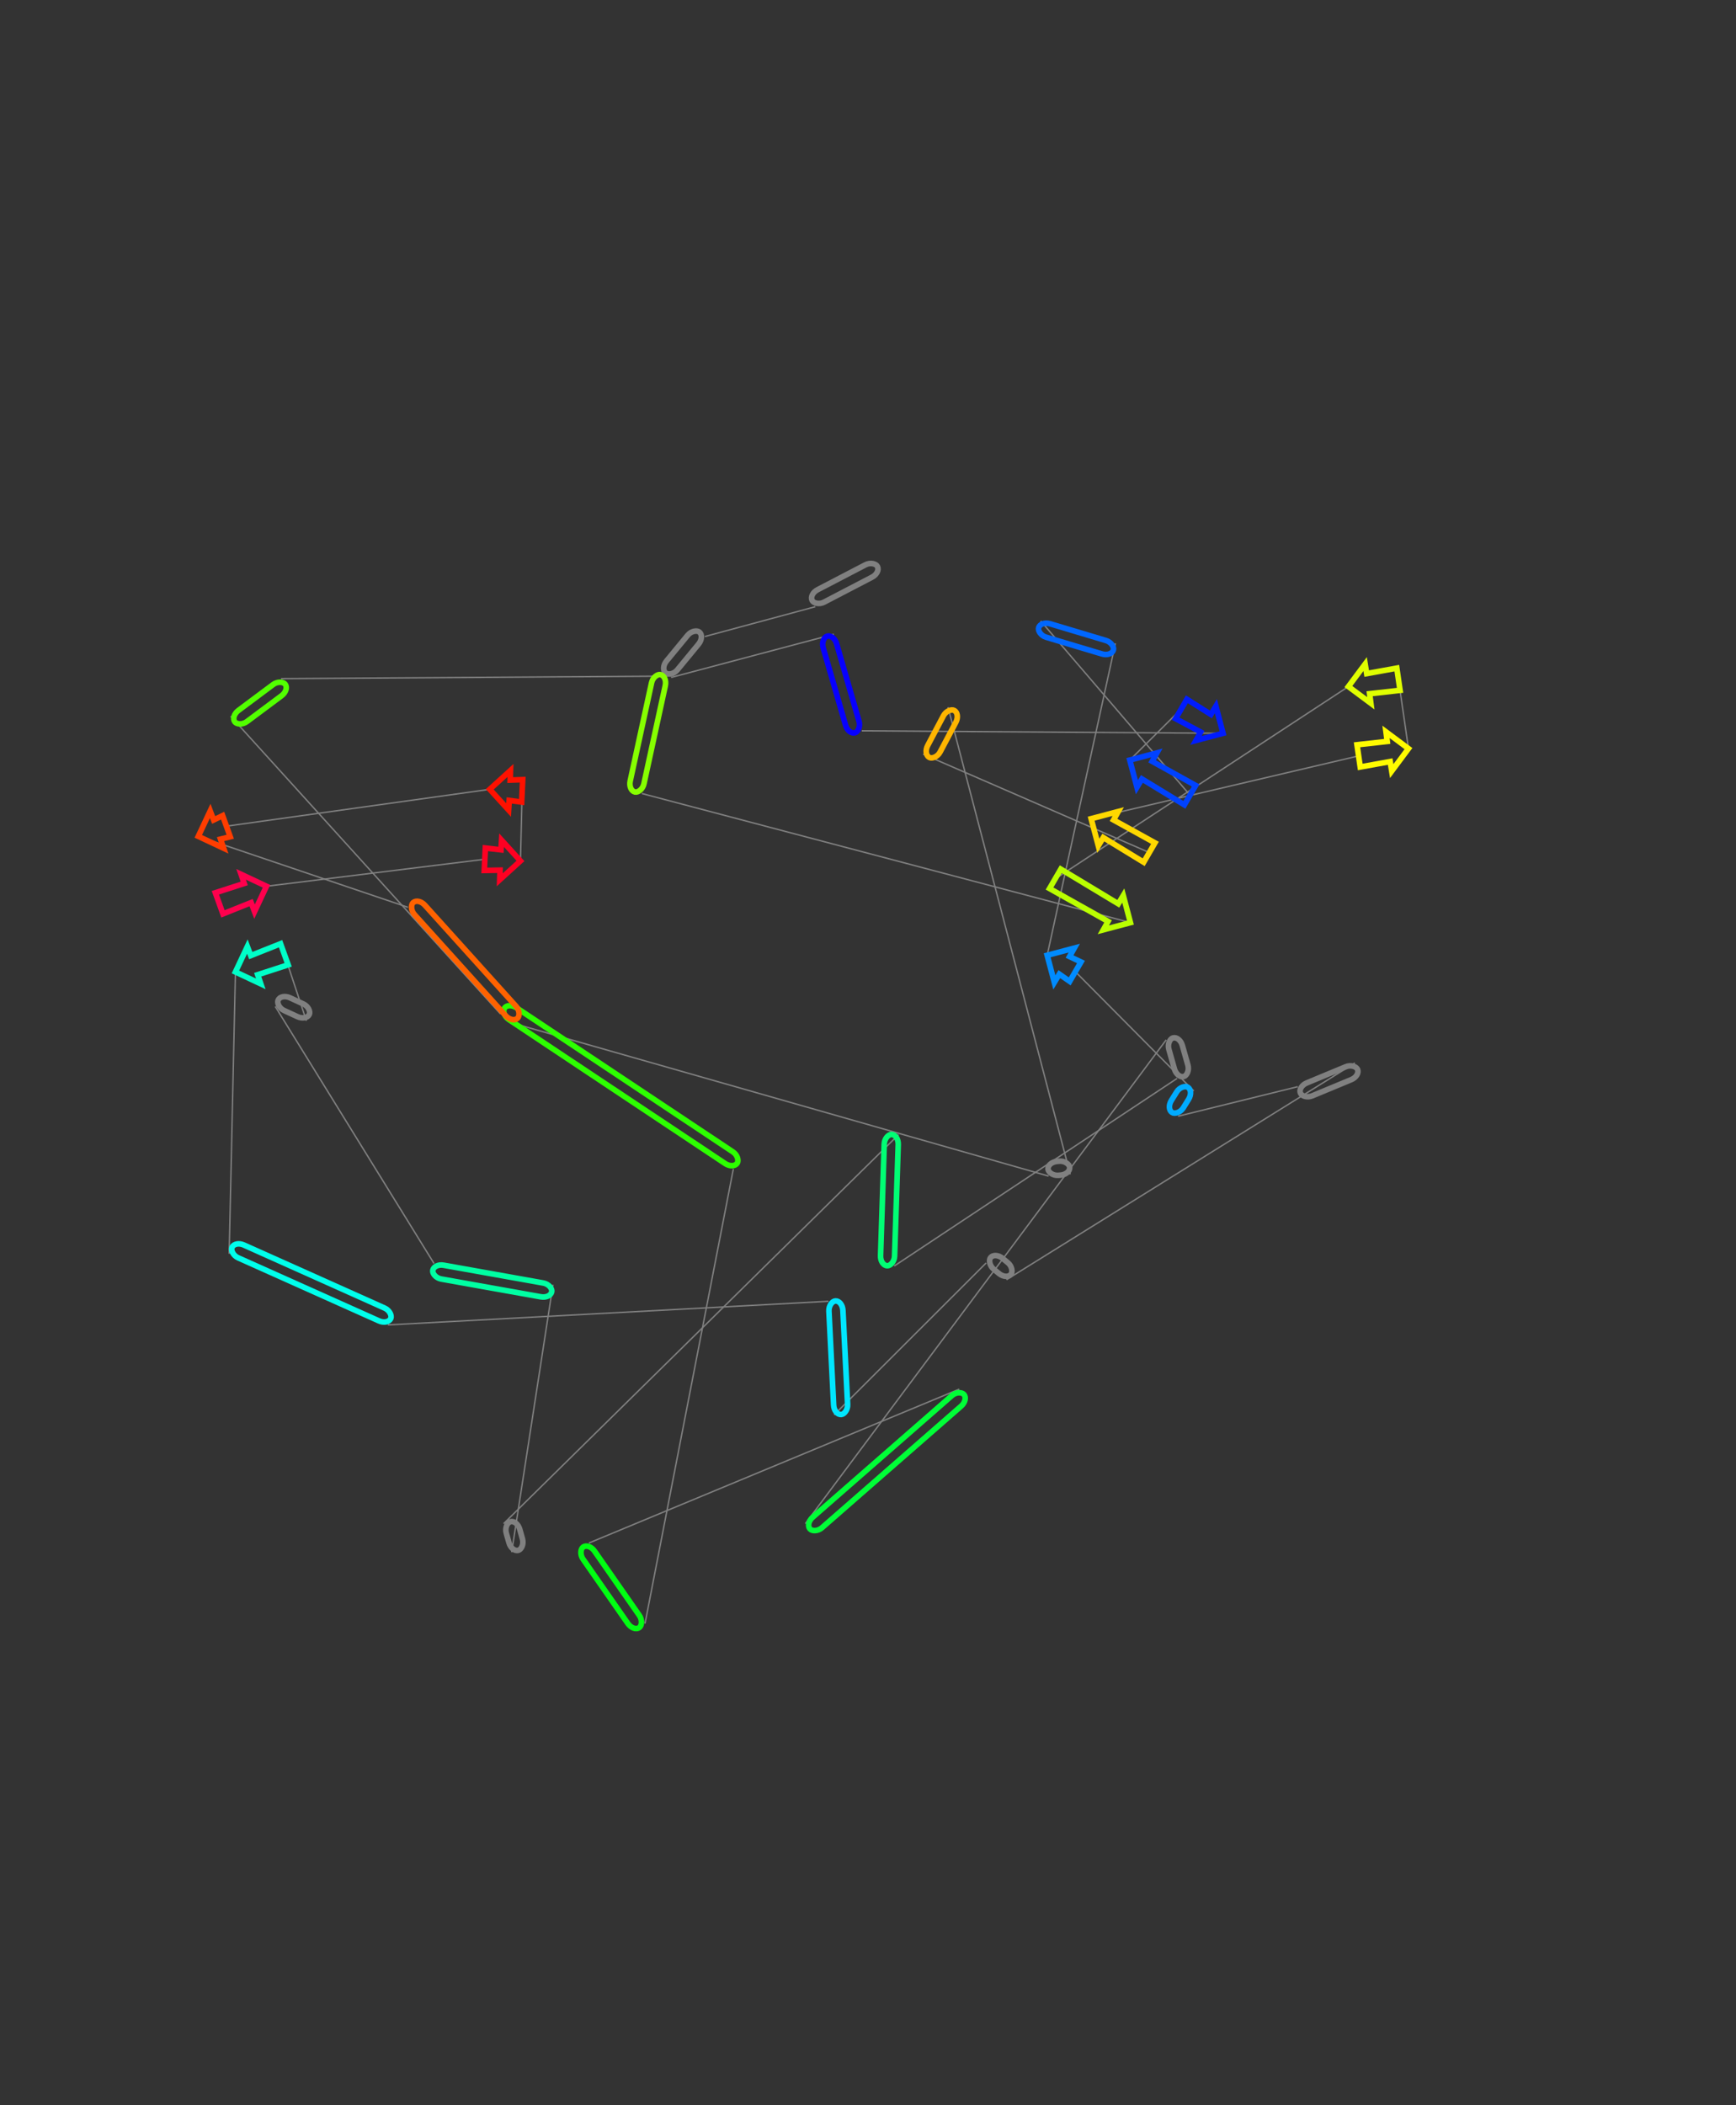 <?xml version="1.0" encoding="utf-8" ?>
<svg baseProfile="full" height="1501.762" version="1.1" width="1239.066" xmlns="http://www.w3.org/2000/svg" xmlns:ev="http://www.w3.org/2001/xml-events" xmlns:xlink="http://www.w3.org/1999/xlink"><rect width="100%" height="100%" fill="#333333" stroke="none"/><defs /><line style="stroke: grey; opacity: 2.0" x1="581.97" x2="503.042" y1="432.818" y2="454.121" /><line style="stroke: grey; opacity: 2.0" x1="478.996" x2="595.149" y1="483.311" y2="452.472" /><line style="stroke: grey; opacity: 2.0" x1="615.087" x2="872.944" y1="521.38" y2="523.137" /><line style="stroke: grey; opacity: 2.0" x1="843.11" x2="806.378" y1="505.787" y2="542.271" /><line style="stroke: grey; opacity: 2.0" x1="849.367" x2="742.77" y1="567.271" y2="443.005" /><line style="stroke: grey; opacity: 2.0" x1="796.113" x2="747.423" y1="458.967" y2="681.529" /><line style="stroke: grey; opacity: 2.0" x1="767.521" x2="852.061" y1="693.217" y2="778.304" /><line style="stroke: grey; opacity: 2.0" x1="840.846" x2="926.264" y1="796.342" y2="775.252" /><line style="stroke: grey; opacity: 2.0" x1="967.048" x2="718.374" y1="758.339" y2="912.987" /><line style="stroke: grey; opacity: 2.0" x1="703.857" x2="595.351" y1="901.027" y2="1009.396" /><line style="stroke: grey; opacity: 2.0" x1="591.287" x2="276.862" y1="928.361" y2="945.214" /><line style="stroke: grey; opacity: 2.0" x1="163.562" x2="168.042" y1="894.47" y2="693.401" /><line style="stroke: grey; opacity: 2.0" x1="202.957" x2="218.682" y1="680.806" y2="728.245" /><line style="stroke: grey; opacity: 2.0" x1="196.438" x2="309.782" y1="718.008" y2="901.403" /><line style="stroke: grey; opacity: 2.0" x1="394.695" x2="365.204" y1="916.564" y2="1107.373" /><line style="stroke: grey; opacity: 2.0" x1="359.436" x2="641.337" y1="1087.01" y2="809.499" /><line style="stroke: grey; opacity: 2.0" x1="638.272" x2="840.153" y1="903.185" y2="769.359" /><line style="stroke: grey; opacity: 2.0" x1="832.366" x2="574.812" y1="741.843" y2="1087.007" /><line style="stroke: grey; opacity: 2.0" x1="684.694" x2="420.317" y1="991.039" y2="1100.825" /><line style="stroke: grey; opacity: 2.0" x1="460.371" x2="523.418" y1="1158.306" y2="833.988" /><line style="stroke: grey; opacity: 2.0" x1="357.266" x2="164.609" y1="723.414" y2="510.985" /><line style="stroke: grey; opacity: 2.0" x1="200.589" x2="476.327" y1="484.164" y2="482.364" /><line style="stroke: grey; opacity: 2.0" x1="458.099" x2="806.845" y1="566.098" y2="658.225" /><line style="stroke: grey; opacity: 2.0" x1="753.123" x2="962.414" y1="626.984" y2="489.802" /><line style="stroke: grey; opacity: 2.0" x1="998.127" x2="1005.289" y1="484.584" y2="534.066" /><line style="stroke: grey; opacity: 2.0" x1="969.709" x2="778.806" y1="539.265" y2="584.079" /><line style="stroke: grey; opacity: 2.0" x1="820.322" x2="658.871" y1="608.223" y2="538.025" /><line style="stroke: grey; opacity: 2.0" x1="676.636" x2="763.888" y1="504.494" y2="837.826" /><line style="stroke: grey; opacity: 2.0" x1="748.429" x2="365.628" y1="839.065" y2="729.826" /><line style="stroke: grey; opacity: 2.0" x1="291.158" x2="141.528" y1="647.291" y2="596.658" /><line style="stroke: grey; opacity: 2.0" x1="161.605" x2="349.561" y1="589.416" y2="563.113" /><line style="stroke: grey; opacity: 2.0" x1="372.698" x2="371.471" y1="564.211" y2="614.209" /><line style="stroke: grey; opacity: 2.0" x1="346.047" x2="190.185" y1="613.003" y2="632.267" /><rect height="10" rx="7" ry="45" style="stroke: grey; stroke-width:4; stroke-linecap:round; fill-opacity:0; opacity:2.0" transform="rotate(-27.494 577.354 423.947)" width="52.541" x="577.354" y="423.947" /><rect height="10" rx="7" ry="45" style="stroke: grey; stroke-width:4; stroke-linecap:round; fill-opacity:0; opacity:2.0" transform="rotate(-50.52 471.278 476.953)" width="37.819" x="471.278" y="476.953" /><rect height="10" rx="7" ry="45" style="stroke: #0700ff; stroke-width:4; stroke-linecap:round; fill-opacity:0; opacity:2.0" transform="rotate(-106.138 605.481 524.159)" width="71.734" x="605.481" y="524.159" /><polygon points="856.968,522.25 839.088,512.703 847.131,498.872 864.272,509.691 867.828,503.802 872.944,523.137 853.609,528.253" style="stroke: #001cff; stroke-width:4; stroke-linecap:round; fill-opacity:0; opacity:2.0" /><polygon points="822.353,543.158 853.389,560.355 845.345,574.186 815.05,555.717 811.494,561.605 806.378,542.271 825.713,537.155" style="stroke: #0042ff; stroke-width:4; stroke-linecap:round; fill-opacity:0; opacity:2.0" /><rect height="10" rx="7" ry="45" style="stroke: #0067ff; stroke-width:4; stroke-linecap:round; fill-opacity:0; opacity:2.0" transform="rotate(-163.341 793.246 468.548)" width="55.68" x="793.246" y="468.548" /><polygon points="763.399,682.417 771.543,686.301 763.499,700.133 756.095,694.975 752.539,700.864 747.423,681.529 766.758,676.414" style="stroke: #008bff; stroke-width:4; stroke-linecap:round; fill-opacity:0; opacity:2.0" /><rect height="10" rx="7" ry="45" style="stroke: #00abff; stroke-width:4; stroke-linecap:round; fill-opacity:0; opacity:2.0" transform="rotate(-58.13 832.354 791.062)" width="21.24" x="832.354" y="791.062" /><rect height="10" rx="7" ry="45" style="stroke: grey; stroke-width:4; stroke-linecap:round; fill-opacity:0; opacity:2.0" transform="rotate(-202.523 970.879 767.576)" width="44.152" x="970.879" y="767.576" /><rect height="10" rx="7" ry="45" style="stroke: grey; stroke-width:4; stroke-linecap:round; fill-opacity:0; opacity:2.0" transform="rotate(39.482 710.215 893.309)" width="18.809" x="710.215" y="893.309" /><rect height="10" rx="7" ry="45" style="stroke: #00e6ff; stroke-width:4; stroke-linecap:round; fill-opacity:0; opacity:2.0" transform="rotate(87.129 601.275 927.86)" width="81.136" x="601.275" y="927.86" /><rect height="10" rx="7" ry="45" style="stroke: #00ffeb; stroke-width:4; stroke-linecap:round; fill-opacity:0; opacity:2.0" transform="rotate(24.126 167.649 885.344)" width="124.144" x="167.649" y="885.344" /><polygon points="178.987,681.731 200.243,673.281 205.672,688.332 183.917,695.397 186.144,701.906 168.042,693.401 176.546,675.299" style="stroke: #00ffc8; stroke-width:4; stroke-linecap:round; fill-opacity:0; opacity:2.0" /><rect height="10" rx="7" ry="45" style="stroke: grey; stroke-width:4; stroke-linecap:round; fill-opacity:0; opacity:2.0" transform="rotate(24.71 200.618 708.924)" width="24.487" x="200.618" y="708.924" /><rect height="10" rx="7" ry="45" style="stroke: #00ffa2; stroke-width:4; stroke-linecap:round; fill-opacity:0; opacity:2.0" transform="rotate(-169.877 392.937 926.409)" width="86.256" x="392.937" y="926.409" /><rect height="10" rx="7" ry="45" style="stroke: grey; stroke-width:4; stroke-linecap:round; fill-opacity:0; opacity:2.0" transform="rotate(74.186 369.058 1084.285)" width="21.164" x="369.058" y="1084.285" /><rect height="10" rx="7" ry="45" style="stroke: #00ff74; stroke-width:4; stroke-linecap:round; fill-opacity:0; opacity:2.0" transform="rotate(-88.126 628.277 902.858)" width="93.736" x="628.277" y="902.858" /><rect height="10" rx="7" ry="45" style="stroke: grey; stroke-width:4; stroke-linecap:round; fill-opacity:0; opacity:2.0" transform="rotate(74.199 841.988 739.121)" width="28.596" x="841.988" y="739.121" /><rect height="10" rx="7" ry="45" style="stroke: #00ff37; stroke-width:4; stroke-linecap:round; fill-opacity:0; opacity:2.0" transform="rotate(-221.133 691.272 998.571)" width="145.89" x="691.272" y="998.571" /><rect height="10" rx="7" ry="45" style="stroke: #00ff12; stroke-width:4; stroke-linecap:round; fill-opacity:0; opacity:2.0" transform="rotate(-124.87 452.166 1164.023)" width="70.059" x="452.166" y="1164.023" /><rect height="10" rx="7" ry="45" style="stroke: #2dff00; stroke-width:4; stroke-linecap:round; fill-opacity:0; opacity:2.0" transform="rotate(33.644 362.806 715.089)" width="199.582" x="362.806" y="715.089" /><rect height="10" rx="7" ry="45" style="stroke: #52ff00; stroke-width:4; stroke-linecap:round; fill-opacity:0; opacity:2.0" transform="rotate(-216.702 206.566 492.181)" width="44.878" x="206.566" y="492.181" /><rect height="10" rx="7" ry="45" style="stroke: #86ff00; stroke-width:4; stroke-linecap:round; fill-opacity:0; opacity:2.0" transform="rotate(-77.719 448.328 563.971)" width="85.695" x="448.328" y="563.971" /><polygon points="790.869,657.338 749.102,633.9 757.145,620.068 798.173,644.779 801.729,638.89 806.845,658.225 787.51,663.341" style="stroke: #baff00; stroke-width:4; stroke-linecap:round; fill-opacity:0; opacity:2.0" /><polygon points="975.47,480.553 996.97,476.668 999.283,492.5 977.571,494.928 978.452,501.751 962.414,489.802 974.363,473.763" style="stroke: #dfff00; stroke-width:4; stroke-linecap:round; fill-opacity:0; opacity:2.0" /><polygon points="992.233,543.315 970.866,547.181 968.553,531.349 990.132,528.94 989.251,522.117 1005.289,534.066 993.34,550.104" style="stroke: #fffb00; stroke-width:4; stroke-linecap:round; fill-opacity:0; opacity:2.0" /><polygon points="794.782,584.967 824.344,601.307 816.301,615.138 787.478,597.525 783.922,603.414 778.806,584.079 798.141,578.963" style="stroke: #ffd800; stroke-width:4; stroke-linecap:round; fill-opacity:0; opacity:2.0" /><rect height="10" rx="7" ry="45" style="stroke: #ffb500; stroke-width:4; stroke-linecap:round; fill-opacity:0; opacity:2.0" transform="rotate(-242.085 685.473 509.175)" width="37.947" x="685.473" y="509.175" /><rect height="10" rx="7" ry="45" style="stroke: grey; stroke-width:4; stroke-linecap:round; fill-opacity:0; opacity:2.0" transform="rotate(-4.584 747.63 829.097)" width="15.508" x="747.63" y="829.097" /><rect height="10" rx="7" ry="45" style="stroke: #ff6200; stroke-width:4; stroke-linecap:round; fill-opacity:0; opacity:2.0" transform="rotate(47.941 298.583 640.592)" width="111.165" x="298.583" y="640.592" /><polygon points="152.474,584.988 158.891,581.89 164.32,596.941 157.403,598.653 159.63,605.162 141.528,596.658 150.032,578.556" style="stroke: #ff3d00; stroke-width:4; stroke-linecap:round; fill-opacity:0; opacity:2.0" /><polygon points="364.145,556.533 373.078,556.22 372.319,572.202 363.457,571.045 363.017,577.91 349.561,563.113 364.358,549.657" style="stroke: #ff1100; stroke-width:4; stroke-linecap:round; fill-opacity:0; opacity:2.0" /><polygon points="356.887,620.789 345.667,620.994 346.426,605.012 357.575,606.278 358.015,599.413 371.471,614.209 356.674,627.665" style="stroke: #ff0022; stroke-width:4; stroke-linecap:round; fill-opacity:0; opacity:2.0" /><polygon points="179.24,643.937 159.141,651.97 153.712,636.919 174.31,630.271 172.083,623.762 190.185,632.267 181.681,650.369" style="stroke: #ff004d; stroke-width:4; stroke-linecap:round; fill-opacity:0; opacity:2.0" /></svg>